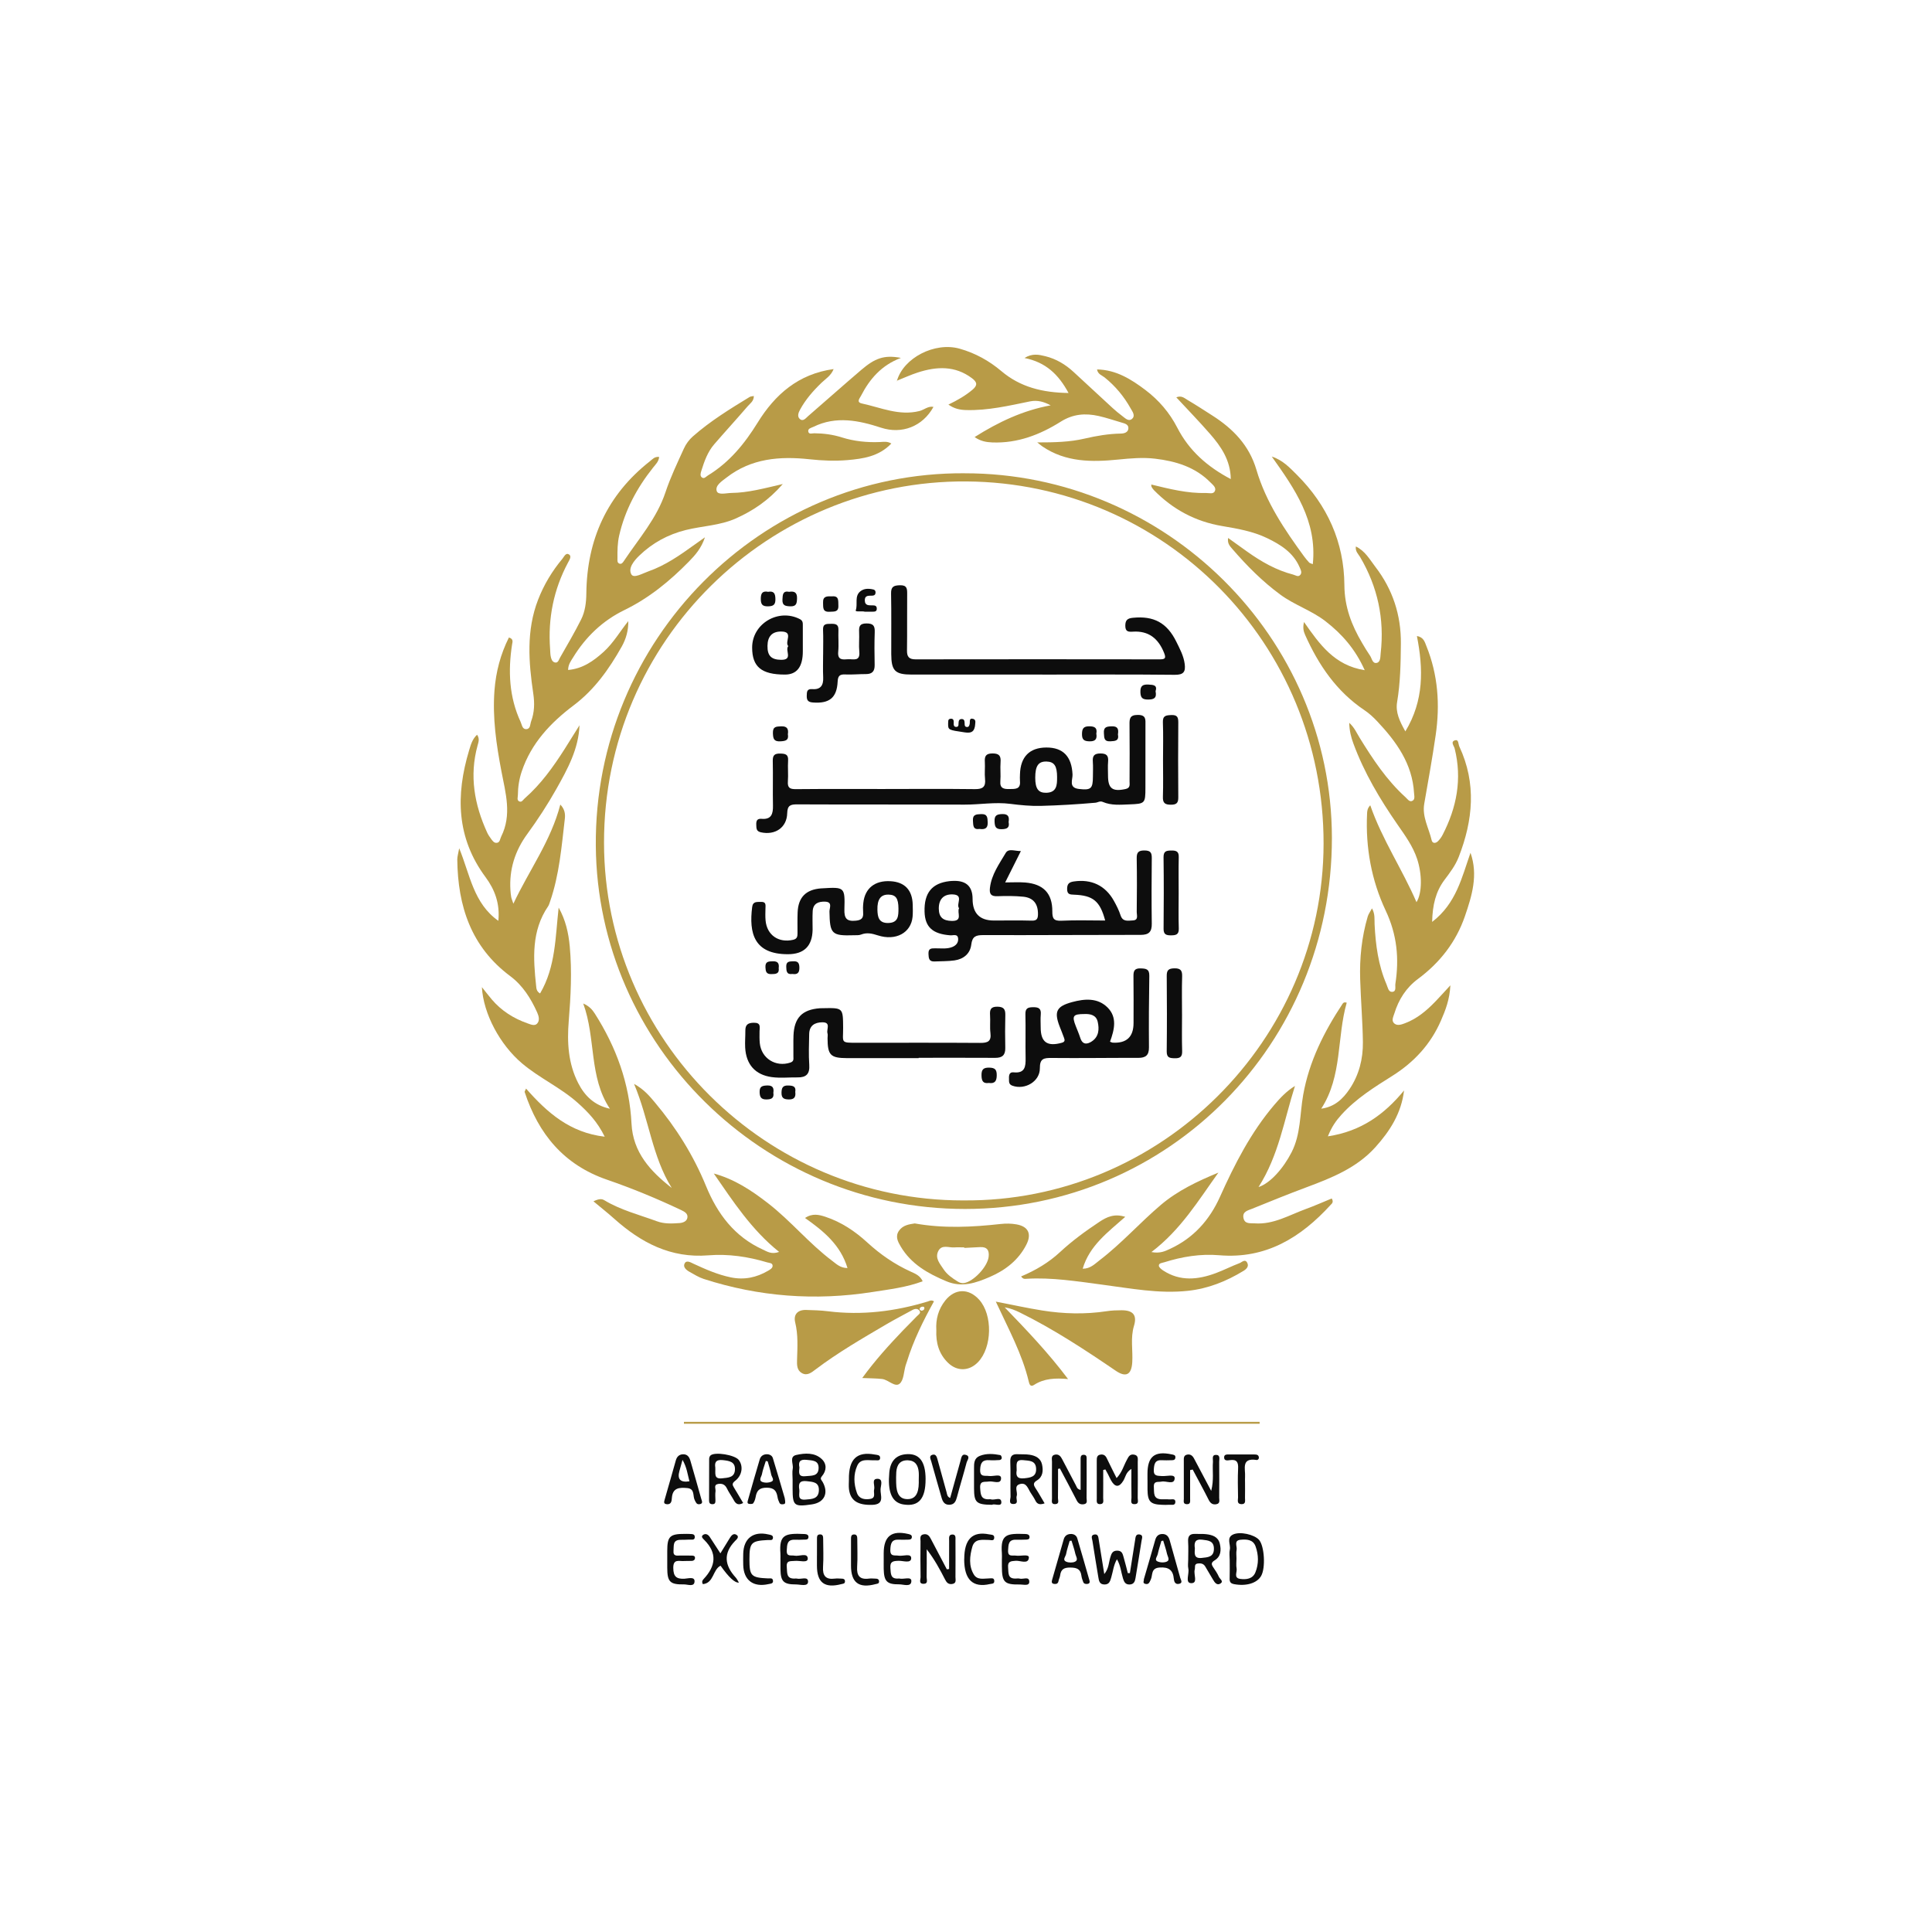 <?xml version="1.0" encoding="UTF-8"?>
<svg id="Layer_1" data-name="Layer 1" xmlns="http://www.w3.org/2000/svg" viewBox="0 0 1000 1000">
  <defs>
    <style>
      .cls-1 {
        fill: #b89b47;
      }

      .cls-2 {
        fill: #0d0d0d;
      }
    </style>
  </defs>
  <path class="cls-1" d="m464.24,197.15c3.38-11.94,19.61-20.29,32.45-16.68,8.06,2.27,15.25,6.24,21.59,11.6,9.82,8.32,21.33,11.15,34.79,11.34-5.13-9.53-11.77-15.94-22.79-18.11,3.98-2.51,7.44-1.76,10.79-.93,5.61,1.39,10.44,4.28,14.67,8.21,6.65,6.17,13.31,12.34,20,18.48,1.64,1.5,3.35,2.94,5.13,4.26,1.46,1.08,3.19,2.95,4.93,1.59,2.14-1.67.29-3.95-.6-5.55-3.45-6.17-7.91-11.55-13.48-16.02-1.37-1.1-3.51-1.63-3.89-4.12,9.88.19,17.64,5.06,25.03,10.64,6.94,5.24,12.51,11.75,16.49,19.49,6.09,11.85,15.48,20.19,27.7,26.62-.15-9.77-5.03-16.85-10.75-23.4-5.57-6.39-11.49-12.48-17.45-18.91,2.7-1.11,4.21.42,5.71,1.3,4.42,2.6,8.73,5.41,13.05,8.18,10.67,6.83,18.99,15.38,22.72,28.05,4.91,16.68,14.52,30.93,24.67,44.82.81,1.1,1.69,2.16,2.62,3.16.3.32.85.4,1.88.84,2.33-22.37-9.36-39-21.23-55.69,5.57,1.75,9.28,5.73,13.01,9.45,15.76,15.74,24.43,34.89,24.57,57.11.07,11.25,3.73,20.72,9.2,29.96,1.31,2.21,2.62,4.44,4.08,6.55,1,1.44,1.25,4.29,3.56,3.7,1.95-.51,1.74-3.2,1.94-4.94,2.03-17.8-1.54-34.42-10.67-49.88-.89-1.51-2.54-2.84-2.17-5.42,4.84,2.34,7.22,6.8,10.08,10.52,8.97,11.66,13.36,24.96,13.22,39.76-.09,10.14-.26,20.24-1.95,30.28-.89,5.29,1.31,9.9,4.27,15.16,9.7-16.07,9.31-32.4,5.98-49.35,3.52.56,4.08,3.16,4.92,5.22,6.02,14.87,7.08,30.33,4.8,46.03-1.72,11.88-3.86,23.69-5.92,35.52-1.19,6.83,2.39,12.64,3.83,18.9.4,1.76,2.05,1.72,3.24.55.96-.95,1.8-2.1,2.42-3.3,7.32-14.16,10.18-28.95,6.25-44.71-.35-1.41-2.37-3.55.27-4.27,1.84-.5,1.56,1.97,2.16,3.26,8.93,19.13,7.08,38.14-.34,57.17-1.72,4.4-4.52,8.07-7.3,11.77-4.59,6.11-6.25,13.03-6.45,21.82,12.53-9.61,15.37-23.11,19.86-35.78,4.04,11.5.75,22.23-2.88,32.8-4.59,13.36-12.96,24.07-24.26,32.46-6.19,4.59-10.04,10.68-12.28,17.91-.54,1.75-1.72,3.83.07,5.25,1.57,1.25,3.7.46,5.43-.19,6.24-2.34,11.21-6.54,15.76-11.27,2.32-2.41,4.55-4.9,7.74-8.36-.37,7.39-2.54,12.89-4.89,18.29-5.28,12.17-13.89,21.48-25.06,28.52-9.43,5.94-18.89,11.81-26.46,20.2-2.66,2.94-4.95,6.05-6.99,11.16,17.23-2.59,29.27-11.39,39.42-23.74-1.37,11.72-7.29,21.01-14.88,29.41-9.65,10.69-22.55,15.83-35.63,20.7-9.47,3.53-18.84,7.34-28.21,11.14-2.1.85-5.06,1.42-4.4,4.74.64,3.29,3.52,2.63,5.84,2.79,9.72.7,17.85-4.3,26.48-7.44,4.56-1.66,9.01-3.65,13.37-5.44,1.14,1.96.03,2.66-.56,3.31-15.48,16.95-33.52,28.11-57.7,26.07-9.66-.82-19.18.73-28.44,3.65-1.11.35-2.84.4-2.78,1.76.04.89,1.34,1.92,2.31,2.54,8.78,5.69,17.96,4.73,27.17,1.31,4.17-1.55,8.15-3.61,12.31-5.18,1.17-.44,2.84-2.37,3.96-.17.94,1.83-.3,3.18-1.93,4.18-8.89,5.42-18.32,9.21-28.79,10.33-15.07,1.62-29.78-1.29-44.57-3.22-12.94-1.69-25.84-3.8-38.97-3.01-.77.05-1.7.32-2.78-1.22,7.47-3.14,14.3-7.17,20.16-12.62,6.3-5.85,13.22-10.89,20.36-15.63,3.77-2.5,7.67-4.41,13.37-2.59-8.97,7.96-18.48,14.83-22.02,26.85,4.02,0,6.25-2.47,8.77-4.4,11.34-8.66,20.8-19.38,31.64-28.59,8.81-7.48,19.13-12.33,29.83-16.75-10.32,14.36-19.43,29.56-34.67,41.12,4.58.85,7.15-.51,9.69-1.68,12.09-5.59,20.39-14.89,25.77-26.86,7.61-16.94,16.01-33.39,28.14-47.65,3.09-3.63,6.34-7.11,10.7-9.79-5.59,17.58-8.42,36.01-18.86,52.33,6.02-1.91,12.9-9.74,17.12-18.02,4.78-9.36,4.23-19.7,5.98-29.61,3.08-17.41,10.82-32.76,20.46-47.31.41-.61,1.04-.84,2.09-.48-5.19,18-2.19,37.93-13.19,54.85,6.84-.9,11.17-4.99,14.62-10.1,4.95-7.33,7.05-15.68,6.94-24.39-.15-10.8-1.07-21.59-1.41-32.4-.34-11.03.77-21.93,3.91-32.56.37-1.27,1.23-2.39,2.21-4.23,1.66,2.97,1.22,5.67,1.34,8.21.53,10.69,1.9,21.19,6.18,31.13.66,1.54.95,3.93,2.83,3.88,2.44-.06,1.53-2.66,1.75-4.14,2.03-13.13.87-25.44-5.03-37.96-7.34-15.58-10.44-32.6-9.62-50.06.06-1.37.11-2.76,1.65-4.41,6.15,17.74,16.56,33.05,23.93,50.15,3.01-4.82,2.92-14.57.33-22.38-2.21-6.64-6.25-12.16-10.16-17.8-9.11-13.15-17.26-26.82-22.81-41.89-1.19-3.22-2.07-6.53-2.18-10.78,2.68,2.43,3.81,5.18,5.32,7.63,6.85,11.12,14,22,23.78,30.86,1,.91,1.98,2.51,3.36,2,1.8-.66,1.18-2.62,1.1-4.11-.88-15.18-9.15-26.6-19.07-37.14-1.99-2.11-4.17-4.14-6.57-5.74-14.49-9.7-23.79-23.42-30.76-39.02-.88-1.97-1.22-3.85-.56-6.64,7.97,11.37,15.68,22.49,31.42,24.93-4.86-10.88-11.74-18.69-20.26-25.3-7.23-5.61-16.05-8.39-23.41-13.8-9.33-6.86-17.37-14.98-24.89-23.69-1.16-1.35-2.63-2.78-2.14-5.64,3.46,2.48,6.66,4.78,9.87,7.07,7.31,5.19,15,9.62,23.78,11.88,1.25.32,2.66,1.52,3.77.07.95-1.24.1-2.7-.43-3.9-3.29-7.58-9.79-11.66-16.83-15.05-7.35-3.54-15.32-4.9-23.28-6.25-13.83-2.33-25.54-8.63-35.32-18.61-.47-.48-.84-1.07-1.18-1.65-.15-.25-.09-.62-.17-1.23,9.42,2.28,18.74,4.66,28.42,4.39,1.59-.04,3.84.8,4.58-1.15.67-1.77-1.2-3.13-2.32-4.28-7.86-8.03-18.02-11.07-28.72-12.33-6.28-.74-12.67-.19-19.03.45-13.65,1.37-27.16,1.42-39.21-6.75-.52-.35-1-.77-2.73-2.12,9.1.01,16.89-.21,24.47-1.97,6.2-1.44,12.42-2.5,18.8-2.61,1.76-.03,3.72-.58,3.9-2.6.19-2.12-1.8-2.61-3.48-3.09-3.95-1.14-7.86-2.5-11.87-3.4-6.89-1.55-13.28-1.09-19.69,2.95-10.7,6.74-22.35,11.23-35.39,10.73-3.14-.12-6.1-.64-9.16-2.78,12.32-7.77,25.01-13.8,39.37-16.42-3.35-1.78-6.71-2.86-10.72-2.04-10.92,2.23-21.8,4.8-33.08,4.48-3.13-.09-6.02-.64-9.13-2.83,4.76-2.29,8.83-4.63,12.46-7.69,2.72-2.29,2.48-3.91-.29-5.98-8.77-6.56-18.23-6.09-27.94-2.97-3.72,1.2-7.3,2.85-10.94,4.3l.06.07Z"/>
  <path class="cls-1" d="m299.96,375.3c-.47,12.38-6.2,22.79-12.02,33.13-4.55,8.07-9.6,15.83-15.07,23.32-6.29,8.62-9.36,18.25-8.67,28.98.08,1.2.19,2.4.4,3.58.14.79.49,1.54,1.12,3.45,8.27-17.54,19.44-32.51,24.3-51.32,2.37,2.42,2.61,5.05,2.34,7.32-1.7,14.47-2.84,29.06-7.68,42.97-.28.81-.51,1.68-.98,2.37-8.7,12.77-7.72,26.98-6.19,41.28.14,1.34.19,2.73,2.03,3.83,8.12-13.77,7.89-29.29,9.62-44.43,3.6,6.37,5.11,13.16,5.75,20.13,1.18,12.86.52,25.71-.53,38.56-.91,11.09-.29,22.01,4.9,32.15,3.36,6.56,8.28,11.49,16.4,13.26-10.97-16.47-7.14-36.25-13.8-54.47,3.16,1.4,4.68,3.17,6,5.23,11.09,17.4,17.96,36.21,18.99,56.94.74,14.87,9.72,24.64,20.82,33.3-10.15-16.25-11.72-35.35-19.5-53.86,5.25,2.92,8,6.31,10.76,9.58,11.01,13.08,19.99,27.44,26.48,43.28,5.93,14.47,14.78,26.24,29.38,32.88,2.24,1.02,4.48,2.67,8.46,1.23-14.33-11.48-23.82-26.16-33.81-40.57,10.68,2.88,19.56,8.78,28.05,15.36,11.8,9.15,21.29,20.88,33.26,29.85,2.18,1.64,4.13,3.67,7.89,3.72-3.54-11.86-12.23-19.05-21.98-25.92,3.8-2.55,7.21-1.72,10.52-.63,8.29,2.73,15.41,7.53,21.75,13.34,6.76,6.2,14.15,11.29,22.51,15.08,2.24,1.02,4.78,2,6.12,4.97-8.42,3.16-17.18,4.17-25.9,5.54-29.7,4.66-58.85,2.48-87.45-6.76-2.57-.83-4.93-2.33-7.32-3.66-1.7-.94-3.57-2.52-2.51-4.42,1.01-1.82,3.23-.39,4.62.25,6.24,2.88,12.48,5.63,19.27,7.03,6.94,1.43,13.29.08,19.29-3.44,1.04-.61,2.34-1.35,2.32-2.57-.02-1.52-1.69-1.42-2.77-1.74-9.96-2.98-20.2-4.5-30.51-3.66-19.5,1.58-34.89-6.59-48.78-19.01-3.3-2.95-6.78-5.68-10.67-8.94,3.13-1.54,4.49-1.25,5.66-.55,8.47,5.1,18.01,7.49,27.16,10.86,3.83,1.41,7.76,1.23,11.71.94,1.85-.14,3.67-.87,4.06-2.62.48-2.16-1.29-3.21-3.13-4.08-12.55-5.95-25.38-11.25-38.5-15.77-22.25-7.66-35.44-23.64-42.57-45.38-.08-.24.23-.6.73-1.76,10.86,12.35,22.65,22.82,40.71,24.9-3.72-7.63-8.59-12.72-13.96-17.52-8.87-7.93-19.88-12.81-28.91-20.49-11.32-9.61-19.94-25.57-20.7-39.4,2.03,2.54,3.51,4.48,5.09,6.34,5.01,5.9,11.32,9.89,18.57,12.42,1.53.53,3.6,1.5,4.88.16,1.56-1.63.89-3.99.06-5.84-3.27-7.26-7.45-13.94-13.95-18.79-20.25-15.09-27.12-36.21-27.39-60.33-.02-1.5.49-3,.99-5.83,5.65,13.78,7.35,28.41,20.26,37.55.91-8.95-1.89-16.24-6.62-22.61-15.1-20.36-15.48-42.48-8.52-65.6.86-2.84,1.65-5.83,4.12-8.11,1.45,2.01.75,3.83.27,5.57-4.32,15.69-1.65,30.6,4.97,45.07.49,1.08,1.18,2.09,1.88,3.06.8,1.1,1.67,2.48,3.19,2.24,1.59-.25,1.58-2.03,2.17-3.21,5.62-11.21,2.31-22.47.16-33.7-2.65-13.86-4.7-27.77-3.62-41.94.73-9.62,3.14-18.79,7.47-27.42,2.54.74,1.82,2.42,1.65,3.54-2.15,13.81-1.54,27.3,4.43,40.19.67,1.44.82,3.85,2.98,3.7,2.16-.15,1.89-2.57,2.45-4.07,1.71-4.61,1.84-9.33,1.12-14.2-2.43-16.4-3.71-32.77,2.49-48.76,3.01-7.76,7.24-14.77,12.55-21.13.9-1.08,1.78-3.35,3.46-2.25,1.45.95.22,2.79-.51,4.15-7.49,14-10.46,28.95-9.3,44.75.09,1.2.07,2.41.27,3.59.24,1.37.68,2.94,2.06,3.37,1.78.56,2.17-1.34,2.78-2.41,3.73-6.55,7.58-13.06,10.95-19.8,2.08-4.15,2.65-8.78,2.7-13.51.31-27.88,10.74-50.97,32.91-68.39,1.31-1.03,2.39-2.48,4.77-2.24-.2,2.42-1.86,3.91-3.16,5.56-8.33,10.48-14.53,22-17.53,35.15-.89,3.91-.92,7.83-.88,11.78.01.97-.22,2.24.94,2.72,1.21.5,1.91-.64,2.42-1.4,7.67-11.51,16.98-21.96,21.48-35.49,2.59-7.78,6.18-15.25,9.58-22.73,1.04-2.28,2.67-4.5,4.55-6.16,9.02-7.95,19.23-14.24,29.46-20.47.51-.31,1.22-.29,2.15-.49.02,2.71-1.94,3.86-3.16,5.28-5.7,6.63-11.61,13.08-17.33,19.69-3.44,3.97-5.15,8.86-6.69,13.79-.36,1.14-.79,2.56.28,3.38,1.22.94,2.16-.43,3.12-1.01,11.11-6.77,18.98-16.38,25.78-27.39,8.92-14.43,20.99-25.17,39.3-27.68-1.35,3.43-4.08,4.99-6.18,7.01-4.37,4.19-8.3,8.68-11.2,14.01-.85,1.56-1.56,3.52-.14,4.79,1.73,1.55,3.12-.41,4.31-1.44,9.2-7.95,18.27-16.05,27.52-23.94,7.03-6,11.8-7.89,20.52-6.21-9.99,3.74-16.17,10.88-20.68,19.66-.66,1.29-2.56,3.28.52,3.94,9.8,2.11,19.27,6.53,29.77,3.89,2.44-.61,4.45-2.69,7.24-2.13-5.64,10.23-16.45,14.24-27.07,10.78-11.55-3.77-23.3-6.24-35.07-.46-1.19.58-3.03.84-2.63,2.55.35,1.46,1.99.77,3.12.78,4.83.05,9.55.66,14.19,2.13,6.44,2.03,13.1,2.7,19.85,2.4,1.84-.08,3.71-.47,5.8.78-6.39,6.67-14.52,7.88-22.73,8.58-6.51.55-13.04.28-19.55-.43-15.4-1.67-30.22-.51-43.07,9.5-2.42,1.88-5.96,4.09-5.02,6.96.74,2.23,4.92,1,7.57.97,8.61-.09,16.9-2.37,26.62-4.62-7.37,8.47-15.28,13.77-24.23,17.79-8.3,3.72-17.36,3.87-25.99,6.02-9.2,2.29-17.25,6.68-24.04,13.23-2.74,2.64-5.94,6.52-4.12,9.72,1.26,2.23,5.8-.5,8.78-1.54,8.86-3.1,16.43-8.43,23.95-13.84,1.49-1.07,3-2.12,5.36-3.8-1.86,5.62-4.98,9.16-8.26,12.51-9.87,10.09-20.64,18.92-33.49,25.18-11.18,5.44-19.95,13.82-26.47,24.45-1.14,1.86-2.56,3.64-2.61,6.53,7.55-.66,13.17-4.66,18.39-9.38,5.07-4.59,8.47-10.59,12.76-15.91.09,4.81-1.15,9.19-3.39,13.18-6.51,11.57-14.07,22.27-24.87,30.41-11.96,9.01-22,19.61-26.9,34.25-1.33,3.97-1.95,7.98-1.98,12.13,0,1.14-.64,2.63.61,3.3,1.37.74,2.07-.78,2.92-1.52,8.35-7.31,14.73-16.23,20.65-25.52,2.61-4.1,5.17-8.24,7.75-12.37Z"/>
  <path class="cls-1" d="m499.19,244.97c104.36-.08,190.09,84.97,190.2,188.68.11,106.6-84.38,192.08-189.88,192.11-104.75.03-190.29-84.84-191.12-187.96-.85-106.53,85.38-193.43,190.8-192.84Zm-.68,376.36c102.45.96,186.43-83.04,186.57-184.63.14-103.74-82.41-186.79-184.87-187.51-101.81-.72-187.71,81.89-187.57,187.1.14,101.73,83.68,185.06,185.86,185.05Z"/>
  <path class="cls-1" d="m515.41,673.71c8.71,1.68,16.38,3.38,24.13,4.61,11.06,1.76,22.18,2.04,33.32.35,2.53-.39,5.13-.48,7.7-.48,5.85,0,8.09,2.46,6.39,8.06-1.92,6.33-.51,12.62-.9,18.91-.4,6.39-3.23,7.97-8.57,4.32-15.98-10.9-32.13-21.5-49.51-30.08-2.42-1.19-4.92-2.23-7.96-2.73,11.31,11.72,22.52,23.43,32.82,37.13-6.59-.59-12.41-.35-17.59,3.02-1.88,1.22-2.43-.3-2.75-1.68-3.37-14.27-10.41-27.06-17.06-41.43Z"/>
  <path class="cls-1" d="m446.3,713.25c6.7-9.18,13.78-16.99,21.07-24.62,2.36-2.48,4.85-4.83,7.19-7.33.73-.79,2.32-1.57,1.35-2.9-.88-1.21-2.33-1.07-3.66-.34-4.46,2.46-9,4.78-13.4,7.36-12.53,7.36-25.11,14.63-36.74,23.42-1.96,1.48-4.24,3.44-7.01,1.91-2.65-1.46-2.63-4.28-2.55-6.85.19-6.5.62-12.94-.96-19.41-1-4.1,1.27-6.59,5.67-6.46,3.77.11,7.56.21,11.3.68,17.59,2.19,34.72.08,51.58-5.04.94-.29,1.87-.97,3.28-.1-5.52,9.99-10.62,20.22-14,31.19-.2.66-.47,1.29-.66,1.95-.97,3.28-.96,7.76-3.15,9.52-2.44,1.97-5.82-2.11-9.07-2.47-3.05-.34-6.14-.32-10.24-.5Zm30.6-34.81c.93-.14,1.52-.48,1.55-1.25.04-.92-.66-.95-1.32-.8-.71.16-1.22.65-1.12,1.37.04.3.66.51.89.68Z"/>
  <path class="cls-1" d="m473.5,633.25c15.08,2.68,29.76,1.9,44.46.28,2.7-.3,5.53-.27,8.19.21,6.11,1.09,7.94,4.92,5.09,10.5-4.08,7.99-10.8,13.19-18.85,16.67-7.22,3.12-14.45,5.69-22.56,2.27-9.49-3.99-18.18-8.82-23.61-17.97-1.48-2.49-2.96-5.22-.93-8.15,2.07-2.99,5.35-3.37,8.21-3.82Zm25.59,12.68v-.29c-1.71,0-3.43-.1-5.13.02-2.89.22-6.55-1.69-8.34,1.95-1.78,3.63.89,6.49,2.72,9.3,1.81,2.77,4.49,4.61,7.26,6.34,1.08.67,2.13,1.06,3.36.87,4.94-.77,12.1-8.38,12.75-13.51.43-3.39-.75-5.32-4.44-5.11-2.73.15-5.46.28-8.19.42Z"/>
  <path class="cls-1" d="m354,735.94h297.98c0,.33,0,.66,0,.99h-297.98c0-.33,0-.66,0-.99Z"/>
  <path class="cls-1" d="m484.64,688.42c-.35-5.53,1.04-10.75,4.59-15.23,5.03-6.35,12.18-6.48,17.59-.46,7.07,7.85,6.74,24.72-.62,32.33-4.53,4.69-10.78,4.89-15.48.34-4.74-4.59-6.38-10.37-6.08-16.97Z"/>
  <path class="cls-2" d="m584.83,814.23c.91-5.74,1.81-11.48,2.72-17.21.21-1.34.26-3.04,2.2-2.8,2.18.27,1.29,2.13,1.12,3.27-.97,6.43-2.1,12.84-3.12,19.27-.3,1.86-.9,3.32-3.1,3.37-2.14.05-2.83-1.31-3.39-3.12-.99-3.24-1.22-6.73-3.13-9.94-1.77,3.04-2.02,6.32-2.95,9.38-.56,1.83-.94,3.7-3.49,3.68-2.62-.02-2.89-1.9-3.2-3.81-1.02-6.25-2.09-12.5-3.04-18.76-.18-1.16-1.1-2.97,1.04-3.31,1.94-.31,2,1.37,2.22,2.73.91,5.74,1.85,11.48,2.86,17.75,2.36-2.81,2.29-5.93,3.14-8.7.58-1.89,1.09-3.47,3.66-3.42,2.41.05,2.72,1.73,3.19,3.32.81,2.75,1.47,5.54,2.2,8.31.36,0,.72,0,1.08,0Z"/>
  <path class="cls-2" d="m571.02,760.86c0,4.85.03,9.69-.02,14.54-.01,1.24.6,3.05-1.55,3.14-2.16.09-1.75-1.66-1.76-2.96-.03-6.51-.01-13.03-.01-19.54,0-1.41.04-2.83,1.87-3.13,1.55-.26,2.58.35,3.28,1.81,1.59,3.36,3.29,6.67,5.11,10.33,2.82-2.92,3.64-6.34,5.25-9.29.85-1.55,1.43-3.18,3.66-2.87,2.56.35,2.04,2.34,2.05,3.96.04,6.17.05,12.34-.02,18.52-.01,1.2.74,3.06-1.45,3.18-2.66.14-1.75-2.03-1.78-3.34-.09-4.77-.04-9.54-.04-14.89-2.85,1.66-3.03,4.22-4.18,6.11-2.14,3.52-4.26,3.5-6.33-.14-.59-1.04-1.05-2.15-1.6-3.22-.43-.84-.91-1.66-1.37-2.49-.37.1-.74.19-1.11.29Z"/>
  <path class="cls-2" d="m491.26,812.12c0-4.89-.02-9.78.01-14.67,0-1.3-.38-3.1,1.58-3.19,2.06-.09,1.69,1.74,1.7,3.04.03,6.34.05,12.67,0,19.01-.01,1.4.65,3.25-1.76,3.57-1.85.25-2.78-.69-3.56-2.21-2.72-5.31-5.54-10.57-9.57-15.76,0,4.79.06,9.57-.04,14.36-.03,1.3.97,3.51-1.6,3.51-2.63,0-1.51-2.26-1.53-3.51-.12-6.16-.08-12.33-.03-18.5.01-1.43-.6-3.26,1.73-3.63,1.88-.3,2.82.86,3.57,2.3,2.78,5.27,5.55,10.55,8.32,15.83.4-.05.79-.1,1.19-.15Z"/>
  <path class="cls-2" d="m547.64,760.3c0,5.03.05,10.07-.04,15.1-.02,1.16.86,3.03-1.42,3.14-2.27.11-1.67-1.71-1.67-2.94-.04-6.33-.05-12.67,0-19,.01-1.42-.64-3.31,1.65-3.7,1.83-.31,2.82.85,3.58,2.31,2.37,4.55,4.74,9.09,7.15,13.61.44.82.58,1.97,2.43,2.36,0-5.2-.02-10.21.01-15.23,0-1.32-.25-3.1,1.79-2.95,1.65.12,1.3,1.73,1.31,2.86.02,6.51.05,13.01-.02,19.52-.01,1.2.72,2.9-1.45,3.22-1.74.25-2.83-.38-3.66-2-2.83-5.54-5.79-11.02-8.7-16.52-.32.08-.65.15-.97.23Z"/>
  <path class="cls-2" d="m616,760.9c0,4.95,0,9.9,0,14.85,0,1.32.36,2.97-1.86,2.81-1.88-.14-1.39-1.63-1.39-2.72-.03-6.52-.02-13.04-.01-19.56,0-1.36-.2-2.91,1.58-3.34,1.74-.42,2.9.43,3.72,2,2.74,5.25,5.54,10.46,8.87,16.74,1.51-5.76.54-10.46.91-15.06.11-1.37-.77-3.61,1.62-3.58,2.31.03,1.6,2.23,1.61,3.62.06,6.17.05,12.35,0,18.53-.01,1.26.6,2.95-1.37,3.37-1.92.41-3.14-.4-4.06-2.22-2.66-5.28-5.51-10.47-8.28-15.7-.44.09-.88.17-1.32.26Z"/>
  <path class="cls-2" d="m410.25,765.81c0-1.89-.27-3.83.07-5.65.45-2.43-1.96-6.24,1.85-7.08,4.47-.99,9.52-1.35,13.22,2.18,2.65,2.53,2.46,5.98.03,8.83-1.19,1.39-.21,1.93.37,2.96,3.26,5.78.9,10.66-5.52,11.61-9.28,1.38-10.02.77-10.02-8.22,0-1.54,0-3.09,0-4.63Zm3.48,5.26c.26,2.14-1.32,5.5,3.14,5.12,3.24-.27,6.85-.24,6.98-4.8.13-4.33-3.12-4.37-6.31-4.74-3.72-.43-4.37,1.33-3.81,4.41Zm.05-11.5c-.17,2.34-.87,4.94,3.15,4.5,3.06-.33,6.69.21,6.78-4.2.08-4.07-3.26-3.92-6.22-4.25-3.25-.36-4.4.85-3.7,3.95Z"/>
  <path class="cls-2" d="m615.01,807.29c0-3.09.16-6.18-.04-9.25-.19-2.81.74-4.22,3.68-4.09,1.88.09,3.79-.08,5.65.14,3.19.37,6.21,1.31,7.07,4.91.79,3.33.61,6.67-2.7,8.66-1.91,1.15-1.68,2.13-.66,3.63,1.06,1.55,2.13,3.14,2.88,4.85.47,1.08,2.55,2.29.92,3.42-1.81,1.26-3.05-.33-3.96-1.95-1.26-2.24-2.68-4.38-3.92-6.63-.9-1.64-2.29-1.92-3.91-1.73-2.08.25-1.28,1.98-1.63,3.17-.73,2.46,1.89,7.18-1.91,7.02-3.21-.13-.82-4.9-1.41-7.53-.33-1.47-.06-3.07-.06-4.61Zm3.45-5.89c-.16,2.72-.57,5.43,3.58,4.98,3.17-.34,6.33-.43,6.28-4.84-.05-4.11-3.04-4.2-6.01-4.59-3.81-.49-4.29,1.61-3.85,4.44Z"/>
  <path class="cls-2" d="m384.66,777.95c-2.37,1.3-3.73.59-4.8-1.38-1.15-2.1-2.6-4.05-3.63-6.2-1-2.09-2.61-2.63-4.6-2.26-2.38.45-1.1,2.47-1.28,3.77-.22,1.51-.07,3.08-.04,4.62.02,1.11-.06,2.07-1.54,2.07-1.32,0-1.76-.69-1.76-1.92.02-7.19,0-14.38.05-21.57,0-.61.3-1.4.74-1.78,2.25-1.95,12.45-.27,14.53,2.32,2.46,3.08,1.92,7.98-1.8,10.84-1.8,1.39-1.44,2.18-.57,3.6,1.59,2.58,3.11,5.22,4.7,7.89Zm-14.43-18.47c.2,3.13-.94,6.17,3.5,5.7,3.19-.34,6.53-.38,6.68-4.52.16-4.14-2.99-4.54-6.29-4.91-3.93-.43-4.21,1.64-3.89,3.73Z"/>
  <path class="cls-2" d="m479.08,765.66c.01,10.02-3.52,14.18-11.12,13.09-.51-.07-1.02-.16-1.51-.3-5.07-1.49-7.02-6.67-6.15-16.3.52-5.71,3.34-8.89,8.34-9.42,7.03-.74,10.43,3.48,10.45,12.92Zm-3.53.35c0-1.36.1-2.73-.02-4.08-.3-3.4-1.71-5.93-5.54-6.08-4.1-.16-5.78,2.32-6.07,6.02-.14,1.86-.09,3.74-.07,5.61.08,5.82,1.9,8.45,5.83,8.47,3.94.02,5.82-2.67,5.88-8.42,0-.51,0-1.02-.01-1.53Z"/>
  <path class="cls-2" d="m540.69,778.13c-2.45.87-3.84.48-4.78-1.44-.68-1.38-1.55-2.67-2.4-3.95-1.44-2.14-2.14-5.71-5.77-4.53-3.16,1.03-.79,4.14-1.52,6.18-.49,1.4,1.27,3.95-1.52,4.08-2.95.13-1.6-2.51-1.64-3.88-.15-6,.09-12.01-.13-18.01-.11-3.01,1.1-4.03,3.86-3.88,2.05.11,4.14-.05,6.16.27,3.02.47,5.71,1.76,6.42,5.08.67,3.16.46,6.35-2.66,8.22-2.1,1.26-1.8,2.36-.7,4.05,1.59,2.41,2.98,4.95,4.68,7.81Zm-14.46-17.08c-.46,2.63.09,4.52,3.87,4.12,3.28-.35,6.34-.73,6.19-4.94-.15-4.32-3.53-4.13-6.63-4.46-4.35-.46-3.38,2.53-3.43,5.28Z"/>
  <path class="cls-2" d="m406.17,775.47c.43,2.16.37,2.91-.44,3.06-.81.15-1.82.26-2.28-.67-.45-.91-.83-1.91-.99-2.91-.53-3.22-1.69-4.91-5.61-4.92-3.87-.01-5.14,1.54-5.73,4.79-.21,1.15-.59,2.37-1.27,3.28-.33.44-1.59.44-2.33.25-.85-.21-.6-1.12-.42-1.75,2.02-7.09,4.03-14.18,6.14-21.24.47-1.59,1.71-2.56,3.45-2.64,1.53-.07,2.9.6,3.33,1.97,2.28,7.36,4.4,14.78,6.17,20.77Zm-8.82-19.09c-.32-.06-.65-.11-.97-.17-.69,2.28-1.57,4.52-2.01,6.85-.25,1.29-1.87,3.17.16,3.98,1.43.57,3.58.48,4.94-.23,1.5-.78-.08-2.4-.3-3.61-.43-2.3-1.19-4.55-1.82-6.81Z"/>
  <path class="cls-2" d="m592.05,817.45c2.01-6.91,4-13.65,5.9-20.4.54-1.91,1.65-3.01,3.6-3.05,2.23-.05,3.34,1.28,3.91,3.35,1.77,6.44,3.64,12.86,5.42,19.3.32,1.15,1.6,2.79-.78,3.18-1.79.29-2.39-1.13-2.52-2.58-.41-4.62-2.66-6.24-7.42-5.9-4.62.33-3.4,4-4.54,6.28-.65,1.32-.98,2.63-2.79,2.19-1.62-.4-.63-1.63-.78-2.36Zm10.02-20.03c-.31.06-.63.13-.94.19-.64,2.27-1.39,4.52-1.89,6.82-.27,1.22-1.77,2.88-.32,3.65,1.35.72,3.53.82,4.95.23,1.89-.78.46-2.68.18-4-.5-2.33-1.3-4.6-1.98-6.89Z"/>
  <path class="cls-2" d="m563.89,817.96c.25.93.18,1.7-1,1.87-.9.12-1.82-.02-2.19-.92-.46-1.1-.82-2.27-.99-3.45-.48-3.49-2.57-4.07-5.77-4.1-3.17-.03-4.81.89-5.21,4.04-.13,1.01-.67,1.95-.85,2.96-.24,1.37-1.16,1.61-2.26,1.48-1.57-.19-1.27-1.35-.99-2.33,1.97-6.92,3.98-13.83,5.95-20.75.48-1.7,1.63-2.61,3.32-2.76,1.72-.15,3.2.59,3.69,2.22,2.17,7.22,4.2,14.48,6.29,21.73Zm-9.28-20.52l-.95.12c-.63,2.27-1.42,4.52-1.85,6.83-.24,1.29-2.09,3.02.08,3.95,1.3.56,3.26.58,4.53,0,1.89-.87.48-2.69.19-4.02-.5-2.33-1.32-4.59-2-6.88Z"/>
  <path class="cls-2" d="m345.52,778.61c-2.18-.08-1.87-1.12-1.48-2.46,1.97-6.74,3.84-13.52,5.77-20.27.51-1.8,1.63-3.04,3.61-3.14,2.31-.12,3.36,1.33,3.93,3.33,1.88,6.59,3.81,13.17,5.63,19.78.27.97,1.16,2.48-.94,2.73-1.53.19-1.82-.94-2.42-2.06-1.17-2.16.21-5.93-3.91-6.3-4.01-.35-7.56-.24-7.95,5.11-.1,1.43-.26,3.25-2.23,3.27Zm7.75-22.99c-.65,2.35-1.14,4.09-1.62,5.83q-1.75,6.37,5.2,5.27c-.95-3.55-1.34-7.25-3.58-11.1Z"/>
  <path class="cls-2" d="m636.48,807.22c0-1.71-.29-3.49.07-5.12.57-2.62-1.91-6.08,1.61-7.81,3.59-1.76,11.03-.03,13.49,2.71,2.82,3.14,3.5,14.54,1.11,18.7-2.18,3.8-7.73,5.38-13.85,4.28-1.99-.36-2.51-1.15-2.45-3,.11-3.25.03-6.51.03-9.76Zm3.52-.45c0,1.7-.25,3.46.07,5.1.36,1.86-1.7,4.89,1.89,5.37,3.12.41,6.45.03,7.83-3.38,1.78-4.38,1.68-9.04.09-13.46-1.28-3.57-4.6-3.73-7.74-3.43-3.73.36-1.7,3.38-2.07,5.21-.3,1.47-.06,3.06-.06,4.59Z"/>
  <path class="cls-2" d="m372.87,804.01c1.82-2.96,3.34-5.43,4.86-7.91.76-1.23,1.82-2.57,3.25-1.81,2.08,1.11.18,2.61-.49,3.29-6.29,6.49-5.39,12.71.32,18.95.65.71,1.06,1.66,1.65,2.61q-3.06.39-9.5-8.74c-4.1,2.05-3.43,8.99-9.16,9.55-.76-1.38-.09-2.12.42-2.67,6.24-6.69,7.17-13.37.27-20.25-.54-.54-1.88-1.62-.63-2.53,1.3-.95,2.63-.31,3.49,1,1.78,2.69,3.52,5.4,5.53,8.51Z"/>
  <path class="cls-2" d="m439.39,765.67c-.12-10.47,4.15-14.51,13.41-12.8,1.14.21,2.74.13,2.75,1.67.01,1.84-1.64,1.23-2.74,1.29-3.3.19-7.35-1.18-9.13,2.86-1.99,4.52-1.79,9.4-.14,14.03,1.1,3.1,3.95,3.59,6.85,3.13,3.21-.51,1.58-3.2,2.07-4.95.53-1.91-1.55-5.43,1.64-5.48,3.24-.04,1.76,3.55,1.67,5.42-.15,3.16,2.34,7.87-4.29,8.07-7.37.22-11.29-2.06-12.05-8.1-.21-1.69-.03-3.42-.03-5.14Z"/>
  <path class="cls-2" d="m457.4,807.04c0-1.03,0-2.05,0-3.08.02-8.8,4.08-11.99,12.65-9.98,1.04.24,2.12.48,1.9,1.84-.17,1.07-1.16,1.09-2.02,1.1-1.54.02-3.09.1-4.62.01-3.77-.21-4.33,1.86-4.47,5.13-.17,3.81,2.2,2.82,4.26,3.15,2.32.37,6.56-1.39,6.54,1.3-.02,2.87-4.24,1.28-6.56,1.36-2.78.1-4.5.27-4.21,3.81.24,2.93.01,5.67,4.14,5.37.17-.01.35-.03.51,0,2.16.56,6.24-1.25,6.2,1.3-.05,3.32-4.11,1.68-6.34,1.7-6.33.07-7.82-1.59-7.97-7.9-.04-1.71,0-3.42,0-5.13Z"/>
  <path class="cls-2" d="m491.8,775.36c1.78-6.41,3.56-12.79,5.33-19.17.45-1.6.59-3.95,3-3.08,2.23.8.5,2.7.17,3.96-1.56,5.95-3.39,11.83-4.96,17.77-.58,2.17-1.32,3.92-3.87,4.02-2.57.1-3.52-1.56-4.13-3.73-1.75-6.25-3.62-12.47-5.33-18.74-.31-1.15-1.38-2.89.67-3.42,1.77-.46,2.21,1.15,2.59,2.5,1.55,5.6,3.1,11.19,4.64,16.8.31,1.13.28,2.43,1.91,3.1Z"/>
  <path class="cls-2" d="m513.48,778.88c-8.15-.06-9.3-1.18-9.32-8.55,0-3.43.02-6.87,0-10.3-.02-2.65,0-5.29,3-6.48,3.48-1.37,7.06-1.07,10.62-.39.31.06.64.75.71,1.19.13.83-.49,1.32-1.19,1.37-1.71.11-3.44.2-5.14.07-3.58-.28-4.67,1.27-4.83,4.81-.18,4.14,2.39,3.04,4.62,3.37,2.19.32,6.24-1.36,6.21,1.18-.04,3.45-4.08,1.3-6.32,1.68-2.25.38-4.79-.64-4.5,3.45.23,3.27.35,5.9,4.53,5.75.34-.01.72-.09,1.03.02,1.86.66,5.42-1.63,5.4,1.61-.01,2.39-3.56.44-4.8,1.22Z"/>
  <path class="cls-2" d="m403.95,807.16c0-1.03.06-2.06-.01-3.08-.71-9.79,2.34-10.56,12.46-10.07,1.05.05,2.19.35,2.06,1.69-.14,1.4-1.44,1.18-2.41,1.21-1.54.06-3.08.11-4.62.05-4.04-.16-4.02,2.48-4.2,5.45-.21,3.56,2.18,2.43,4.01,2.8,2.42.49,6.7-1.73,6.86,1.44.13,2.54-4.3,1-6.67,1.27-2.17.25-4.53-.48-4.19,3.2.27,2.93-.36,6.15,4.18,5.94.34-.02.71-.08,1.02.01,2.04.59,5.93-1.44,5.81,1.71-.1,2.57-4.07,1.31-6.27,1.32-6.43.01-7.89-1.54-8.01-7.81-.03-1.71,0-3.42,0-5.13Z"/>
  <path class="cls-2" d="m593.93,765.92c0-1.03,0-2.05,0-3.08,0-8.95,3.72-11.94,12.45-10.07,1.01.22,2.14.24,2,1.7-.14,1.44-1.31,1.32-2.31,1.34-1.54.03-3.09.1-4.62,0-3.61-.24-4.06,1.86-4.24,4.84-.21,3.53,1.84,3.15,4.16,3.35,2.35.2,6.74-1.2,6.64,1.15-.16,3.66-4.37,1.21-6.76,1.72-1.87.4-4.24-.59-4.01,2.89.19,2.92-.47,6.11,3.92,6.27,1.37.05,2.75-.08,4.1.06,1.18.12,3.24-.72,3.1,1.45-.13,1.91-2.08,1.23-3.33,1.33-1.19.1-2.39.05-3.59.01-5.98-.2-7.4-1.68-7.49-7.82-.03-1.71,0-3.42,0-5.13Z"/>
  <path class="cls-2" d="m354.51,793.95c.69,0,1.38-.05,2.06.01,1.28.13,3.16-.27,3.05,1.74-.09,1.7-1.81,1.12-2.91,1.2-1.54.11-3.09.07-4.63.11-3.97.11-3.24,3.04-3.47,5.57-.29,3.22,1.9,2.53,3.67,2.56,1.89.04,3.78-.02,5.67.03.83.02,1.83.06,1.78,1.26-.04,1.01-.77,1.47-1.73,1.5-1.37.04-2.75-.03-4.12.06-2.43.16-5.45-1.24-5.39,3.6.05,4.43,1.61,5.75,5.75,5.56,1.81-.08,5.24-1.22,5.26,1.24.03,3.21-3.5,1.68-5.41,1.7-7.36.11-8.7-1.34-8.72-8.61,0-2.92,0-5.84,0-8.75.01-7.51,1.36-8.81,9.12-8.79Z"/>
  <path class="cls-2" d="m518.58,807.02c0-1.03.07-2.07-.01-3.09-.84-10.07,2.87-10.23,12.08-9.94,1.06.03,2.24.29,2.25,1.57.02,1.44-1.28,1.32-2.28,1.35-1.55.05-3.09.09-4.64.04-4.03-.13-4.03,2.47-4.19,5.48-.19,3.62,2.22,2.47,4.05,2.76,2.37.38,6.86-1.02,6.71,1.05-.26,3.61-4.42,1.44-6.83,1.62-2.57.2-4.23.25-3.92,3.54.26,2.78-.33,5.79,3.93,5.66.69-.02,1.42-.15,2.05.03,1.75.5,4.97-1.4,4.98,1.65,0,2.35-3.07,1.36-4.78,1.39-8.17.14-9.4-1.17-9.41-9.51,0-1.2,0-2.4,0-3.61Z"/>
  <path class="cls-2" d="m499.09,807.04c0-10.36,4.22-14.59,12.87-12.86,1.09.22,2.72.02,2.66,1.71-.06,1.94-1.72,1.17-2.75,1.18-3.39,0-7.34-.85-8.6,3.55-1.36,4.79-1.95,9.86.81,14.38,1.81,2.97,5.17,2,8.01,1.97,1.17-.01,2.57-.44,2.55,1.46-.02,1.47-1.31,1.25-2.25,1.47-8.86,2.04-13.33-2.28-13.33-12.86Z"/>
  <path class="cls-2" d="m387.91,807.1c0,8.6.87,9.5,9.64,9.88.99.04,2.26-.38,2.52.99.33,1.76-1.16,1.7-2.31,1.96-7.9,1.77-12.91-2.05-13.07-10-.04-1.89-.04-3.78,0-5.66.16-7.97,5.2-11.87,12.99-10.06,1.17.27,2.69.36,2.38,2-.24,1.3-1.63.85-2.61.9-8.67.43-9.54,1.35-9.54,10Z"/>
  <path class="cls-2" d="m644.43,767.51c0,2.57.04,5.14-.02,7.71-.03,1.42.6,3.44-1.91,3.33-2.47-.12-1.67-2.18-1.69-3.54-.08-4.97-.21-9.95.03-14.91.16-3.25-.66-4.83-4.2-4.34-1.19.16-3.16.58-3.03-1.58.09-1.56,1.72-1.34,2.88-1.34,4.29-.01,8.57,0,12.86,0,1.07,0,2.1.16,2.24,1.5.09.82-.53,1.44-1.2,1.34-8.13-1.24-5.67,4.69-5.95,8.74-.07,1.02-.01,2.06-.01,3.08Z"/>
  <path class="cls-2" d="m440.48,805.28c0-2.9,0-5.8,0-8.71,0-1.04,0-2.2,1.37-2.33,1.66-.15,1.88,1.03,1.88,2.35-.01,4.78.24,9.57-.07,14.33-.31,4.67,1.33,6.79,6.12,6.16,1.01-.13,2.05-.04,3.07,0,1.04.03,2.15.08,2.15,1.53,0,1.18-1.02,1.11-1.82,1.33-8.63,2.3-12.69-.75-12.7-9.54,0-1.71,0-3.41,0-5.12Z"/>
  <path class="cls-2" d="m422.86,805.27c0-2.91-.01-5.82.01-8.73,0-1-.07-2.18,1.35-2.32,1.76-.17,1.85,1.1,1.85,2.35.01,4.79.26,9.6-.06,14.37-.31,4.71,1.4,6.76,6.16,6.14,1.01-.13,2.05-.04,3.08,0,1.02.04,2.16.03,2.11,1.52-.04,1.15-.98,1.11-1.8,1.32-8.7,2.29-12.71-.7-12.71-9.54,0-1.71,0-3.42,0-5.13Z"/>
  <path class="cls-1" d="m464.18,197.08c-.09.14-.17.28-.26.42.11-.12.22-.23.32-.35,0,0-.06-.07-.06-.07Z"/>
  <path class="cls-2" d="m458.27,408.38c15.46,0,30.92-.12,46.38.07,4.07.05,5.64-1.21,5.2-5.32-.31-2.89.08-5.84-.1-8.75-.17-2.89.46-4.37,3.88-4.4,3.52-.03,4.52,1.23,4.26,4.54-.25,3.24.16,6.54-.11,9.78-.32,3.83,1.82,4.17,4.75,4.11,2.86-.06,5.78.26,5.41-4.05-.1-1.19-.04-2.4,0-3.6.24-9.03,4.96-13.82,13.66-13.85,8.7-.03,13.11,4.7,13.54,13.93.13,2.73-2.21,6.9,3.33,7.53,6.18.7,7.2-.09,7.22-6.35,0-2.58.15-5.16-.04-7.72-.22-2.99.61-4.31,3.94-4.31,3.29,0,4.22,1.21,3.96,4.25-.21,2.39-.04,4.8-.04,7.21,0,6.73,2.33,8.42,9.08,6.95,2.59-.56,2.06-2.34,2.07-3.94.04-9.79.09-19.57-.02-29.36-.04-3.1.12-5.04,4.24-5.06,4.44-.03,4.02,2.44,4.01,5.27-.04,10.82,0,21.63-.02,32.45-.02,8.08-.16,8.29-8.31,8.59-4.61.17-9.33.64-13.72-1.26-1.54-.67-2.61.29-3.89.4-9.44.84-18.96,1.39-28.37,1.64-5,.13-10.49-.39-15.59-1.05-8.07-1.04-15.85.42-23.76.39-28.86-.12-57.72.01-86.57-.13-3.57-.02-5.09.55-5.2,4.61-.2,7.46-6.31,11.48-13.65,9.84-2.42-.54-2.28-2.09-2.36-3.83-.09-1.99.31-3.36,2.78-3.14,5.06.44,5.94-2.59,5.86-6.81-.16-7.72.07-15.45-.1-23.17-.07-2.98.99-3.86,3.87-3.8,2.62.06,4.27.38,4.06,3.61-.23,3.59.16,7.22-.11,10.81-.24,3.25.98,4.03,4.09,4,15.46-.15,30.92-.07,46.38-.07Zm88.88-6.03c0-5.91-1.45-8.07-5.46-8.18-4.21-.11-5.84,2.21-5.85,8.33,0,5.71,1.58,7.94,5.72,7.84,5.39-.14,5.62-4,5.58-7.99Z"/>
  <path class="cls-2" d="m528.41,440.5c-2.7,5.39-5.18,10.35-8.13,16.24,4.02,0,7.19-.21,10.32.04,9.4.75,14.12,5.57,14.08,14.9-.02,3.72.69,5.07,4.71,4.88,7.51-.36,15.05-.1,22.65-.1-2.67-10.05-6.23-13.01-16.13-13.37-2.13-.08-3.56-.15-3.57-2.93,0-2.62.95-3.55,3.47-3.92,9.04-1.32,16.29,2.03,20.75,10.04,1.33,2.39,2.59,4.87,3.43,7.46,1.15,3.54,3.89,2.77,6.33,2.67,3.12-.13,2.03-2.69,2.05-4.31.1-9.27.16-18.54-.01-27.8-.06-3.15.91-4.14,4.1-4.1,3.06.04,3.73,1.16,3.7,3.95-.12,11.33-.16,22.66,0,33.98.06,4.19-1.52,5.76-5.72,5.76-27.13-.02-54.26.2-81.39.11-3.88-.01-5.8.61-6.32,4.92-.57,4.73-4.02,7.53-8.72,8.19-3.38.47-6.84.38-10.26.54-2.91.14-3.09-1.63-3.17-3.97-.11-2.95,1.57-2.81,3.59-2.83,2.9-.03,5.84.44,8.67-.66,1.97-.77,3.22-2.19,3.1-4.27-.17-2.76-2.51-1.69-4-1.8-9.2-.67-13.17-4.25-13.39-12.23-.27-9.76,3.85-14.79,12.96-15.82.85-.1,1.71-.12,2.57-.13q9.32-.02,9.33,9.31,0,11.21,11.06,11.21c6.53,0,13.06-.12,19.58.06,2.6.07,3.18-.98,3.21-3.29.06-5.36-2.32-8.58-7.68-9.1-4.43-.43-8.92-.42-13.38-.25-3.35.12-4.16-1.25-3.81-4.31.8-6.92,4.82-12.41,8.18-18.1,1.46-2.47,4.68-.92,7.82-.96Zm-32.01,29.59c-1.71-2.12,2.76-6.98-3.4-7.15-4.63-.13-7.13,2.56-7.08,7.4.05,4.47,2.21,6.25,6.74,6.33,5.92.1,2.53-4.23,3.74-6.58Z"/>
  <path class="cls-2" d="m539.5,349.16c-22.5,0-45.01.01-67.51,0-8.69,0-10.64-1.92-10.68-10.54-.05-10.47.12-20.95-.09-31.42-.07-3.59,1.4-4.18,4.57-4.27,3.57-.1,3.79,1.64,3.76,4.4-.1,9.78.05,19.57-.09,29.36-.05,3.29,1.07,4.59,4.46,4.59,42.09-.07,84.17-.06,126.26,0,2.94,0,3.48-.54,2.32-3.43-2.98-7.38-7.98-11.43-16.14-10.9-2.34.15-3.9.02-3.9-3.08,0-2.93,1.16-3.83,3.89-4.1,10.82-1.09,17.67,2.54,22.53,12.41,1.8,3.67,3.78,7.29,4.32,11.48.52,4.04-.56,5.67-5.15,5.62-22.84-.25-45.69-.11-68.54-.11Z"/>
  <path class="cls-2" d="m475.49,547.68c-12.36,0-24.72.02-37.08,0-8.57-.02-10.05-1.57-10.07-10.31,0-.86.21-1.78-.04-2.56-.63-2.01,2.01-5.74-2.73-5.67-3.94.06-6.66,1.75-6.74,6.08-.09,5.32-.33,10.66.04,15.95.33,4.69-1.58,6.55-6.03,6.49-4.46-.06-8.98.44-13.35-.15-8.64-1.17-13.32-6.6-13.79-15.3-.16-2.9.12-5.83.09-8.74-.03-3.04,1.3-4.07,4.4-4.1,3.8-.05,2.98,2.25,2.95,4.42-.02,2.06-.08,4.13.13,6.17.8,7.91,8.29,12.52,15.8,10.03,1.99-.66,1.57-1.94,1.59-3.2.06-3.6-.09-7.21.05-10.81.36-9.19,4.5-13.42,13.62-14.11.51-.04,1.03-.02,1.54-.03,10.51-.22,10.46-.21,10.53,10.09.06,7.89-1.68,7.82,7.61,7.81,21.12-.01,42.24-.08,63.35.06,3.83.03,5.82-.74,5.29-5.07-.37-3.05.01-6.18-.2-9.25-.2-2.88.32-4.46,3.79-4.42,3.24.04,4.18,1.3,4.11,4.29-.13,5.66-.16,11.33-.02,16.99.09,3.74-1.51,5.22-5.19,5.2-13.22-.08-26.44-.03-39.65-.03v.19Z"/>
  <path class="cls-2" d="m574.55,539.19c.72.26,1.03.46,1.35.48q10.82.63,10.82-10.18c0-8.07.08-16.15-.04-24.22-.04-2.74.58-4.13,3.69-4.03,2.74.09,4.57.26,4.51,3.81-.21,12.36-.28,24.73-.18,37.09.03,4.08-1.72,5.42-5.56,5.41-14.95-.04-29.9.2-44.85.05-4.03-.04-6.1.3-6.06,5.32.06,6.88-7.76,11.39-14.24,9.03-2.03-.74-1.68-2.3-1.74-3.79-.07-1.7.26-3.35,2.38-3.12,5.89.62,6.31-2.97,6.22-7.42-.15-7.55.09-15.12-.1-22.67-.08-3.2,1.42-3.59,4.06-3.62,2.81-.04,4.17.73,3.89,3.77-.2,2.21-.04,4.46-.04,6.69,0,7.64,3.38,10.04,10.91,7.95,1.85-.51,1.55-1.49,1.14-2.64-.69-1.94-1.49-3.84-2.23-5.76-2.98-7.74-1.68-10.45,6.41-12.65,6.52-1.77,13.29-2.33,18.43,2.84,5.01,5.05,3.53,11.37,1.22,17.66Zm-13.2-14.33c-5.95,0-6.62.93-4.54,6.22.81,2.06,1.69,4.1,2.37,6.21,1.18,3.65,3.65,3.27,5.99,1.7,3.63-2.44,3.86-6.33,3-10.12-.78-3.44-3.69-4.13-6.83-4.01Z"/>
  <path class="cls-2" d="m420.6,481.35q-.29,12.56-12.81,12.55c-17.63,0-20.16-10.98-18.47-24.43.38-3.04,2.51-2.56,4.56-2.65,2.79-.12,2.35,1.71,2.32,3.43-.04,2.06-.13,4.13.06,6.17.69,7.62,6.77,11.75,14.26,10.02,2.09-.48,2.26-1.71,2.27-3.34,0-3.61-.08-7.21.06-10.82.3-7.84,4.3-11.87,12.18-12.46.17-.01.34-.01.51-.02,11.61-.7,11.86-.69,11.52,10.84-.14,4.76,1.21,6.39,5.96,5.9,2.93-.3,3.94-1.4,3.74-4.17-.12-1.7-.09-3.44.11-5.14.86-7.51,6-11.56,14-11.12,7.44.4,11.42,4.61,11.56,12.3.04,2.06.12,4.13-.08,6.18-.8,8.22-8.66,12.57-18,9.55-3.03-.98-5.68-1.58-8.7-.4-1.07.42-2.37.3-3.57.34-11.64.36-12.54-.59-12.75-12.28-.03-1.77,1.73-4.93-2.18-5.1-3.4-.15-6.28.85-6.5,4.9-.18,3.24-.04,6.51-.04,9.76Zm44.44-11.09c-.04-5.29-1.35-7.13-5.14-7.21-4.01-.09-5.89,2.43-5.75,7.87.09,3.65.67,6.91,5.56,6.82,5.3-.09,5.34-3.72,5.33-7.48Z"/>
  <path class="cls-2" d="m426.05,338.83c0-4.29.14-8.58-.04-12.86-.14-3.2,1.81-3.04,4-3.08,2.29-.04,4.08.09,3.96,3.16-.15,3.77.24,7.57-.11,11.31-.42,4.52,2.44,4.02,5.18,3.86,2.62-.15,6.22,1.31,5.74-3.83-.32-3.4.06-6.86-.1-10.29-.12-2.78.22-4.39,3.77-4.41,3.55-.02,4.43,1.23,4.31,4.49-.21,5.65-.15,11.32-.04,16.97.06,3.22-1.21,4.77-4.5,4.75-3.6-.01-7.21.36-10.8.2-2.94-.14-3.71.89-3.86,3.78-.42,8.34-4.36,11.37-12.8,10.73-2.46-.19-3.24-1.1-3.19-3.47.04-2.12.09-3.67,2.93-3.45,4.24.33,5.77-1.98,5.58-6.03-.18-3.94-.04-7.89-.04-11.83Z"/>
  <path class="cls-2" d="m415.54,334.57c0,.85,0,1.71,0,2.56q0,12.03-9.24,12.03c-12.15,0-16.99-3.99-16.99-13.99,0-12.37,13.58-20.42,24.67-14.73,1.63.84,1.56,2.01,1.56,3.36,0,3.59,0,7.18,0,10.77Zm-7.54-.14c-2.06-2.25,3.01-7.52-3.69-7.55-4.66-.02-7,2.5-7.06,7.44-.07,5.11,1.98,7.14,7.04,7.2,6.38.08,1.87-4.89,3.71-7.09Z"/>
  <path class="cls-2" d="m601.98,393.45c0-6.51.18-13.04-.07-19.54-.14-3.54,1.62-3.67,4.37-3.8,3.19-.14,3.62,1.27,3.6,3.96-.1,12.86-.11,25.72,0,38.57.03,2.86-.8,3.88-3.77,3.88-3.06,0-4.3-.8-4.19-4.05.21-6.34.06-12.68.06-19.03Z"/>
  <path class="cls-2" d="m611.82,524.95c0,6.35-.14,12.71.06,19.05.1,3.02-1.04,3.82-3.88,3.75-2.58-.06-4.14-.27-4.11-3.54.15-13.05.13-26.09.01-39.14-.03-2.96,1.02-3.79,3.89-3.86,3.19-.07,4.18,1.03,4.08,4.16-.2,6.52-.06,13.04-.06,19.57Z"/>
  <path class="cls-2" d="m610.08,462.11c0,6.16-.14,12.33.06,18.49.1,3.27-1.6,3.53-4.15,3.53-2.47,0-3.75-.53-3.72-3.41.12-12.33.15-24.66-.02-36.99-.04-3.31,1.59-3.47,4.13-3.5,2.51-.03,3.81.53,3.74,3.38-.14,6.16-.04,12.33-.04,18.49Z"/>
  <path class="cls-2" d="m447.61,316.61c-1.44-.46-5.03.29-4.68-.69,1.16-3.25-.78-7.29,2.36-9.83,1.98-1.61,4.44-1.52,6.83-.95.71.17,1.09.76,1.07,1.53-.02.98-.5,1.55-1.52,1.63-1.78.14-4.08-.45-4.04,2.5.04,2.81,2.19,2.49,4.06,2.54,1.03.03,2.05.08,2.13,1.52.11,1.85-1.18,1.72-2.36,1.75-1.19.02-2.38,0-3.85,0Z"/>
  <path class="cls-2" d="m490.74,374.59c.17-.97-.39-2.53,1.47-2.58,1.38-.04,1.47,1.01,1.43,2.13-.03.99-.04,2.22,1.46,2.1,1.19-.09,1-1.2,1.04-1.98.06-1.11.26-2.09,1.61-2.09,1.4,0,1.48,1.04,1.54,2.12.04.79-.12,1.83,1.06,1.99,1.13.15,1.38-.74,1.56-1.58.25-1.16-.46-3.28,1.84-2.6,1.65.48.97,2.28.91,3.59,0,.17-.05.34-.08.5-.64,3.17-2.72,3.25-5.41,2.86-8.23-1.21-8.46-1.23-8.42-4.45Z"/>
  <path class="cls-2" d="m507.05,429.06c-3.52.53-3.27-1.81-3.45-4.18-.25-3.36,1.71-3.39,4.18-3.5,3.37-.16,3.35,1.83,3.45,4.27.14,3.25-1.61,3.76-4.19,3.41Z"/>
  <path class="cls-2" d="m430.66,308.67c3.72-.36,3.17,2.36,3.28,4.77.17,3.52-2.21,3.05-4.47,3.2-3.86.27-3.35-2.31-3.45-4.74-.15-3.48,2.2-3.27,4.63-3.24Z"/>
  <path class="cls-2" d="m511.81,560.54c-3.01.43-3.72-1.08-3.78-3.84-.07-3.09.91-4.17,4.06-4.09,2.88.07,3.82.99,3.82,3.86,0,3.06-.95,4.52-4.1,4.07Z"/>
  <path class="cls-2" d="m598.12,357.77c.74,3.59-.88,4.32-3.91,4.31-2.86,0-3.85-.87-3.94-3.78-.11-3.28,1.17-4.13,4.2-3.97,2.57.14,4.66.27,3.66,3.44Z"/>
  <path class="cls-2" d="m578.64,380.1c.65,3.35-1.33,3.47-3.88,3.6-3.44.17-3.2-1.85-3.38-4.21-.25-3.28,1.49-3.45,4.03-3.55,3.33-.13,3.62,1.68,3.23,4.16Z"/>
  <path class="cls-2" d="m408.49,306.32c2.68-.42,4.16.3,4.05,3.44-.09,2.54-.3,4.19-3.54,4.07-2.61-.1-4.17-.44-4-3.59.13-2.46.14-4.56,3.49-3.92Z"/>
  <path class="cls-2" d="m407.8,380.03c.56,3.17-1.19,3.54-3.87,3.68-3.49.19-3.78-1.47-3.87-4.31-.1-3.41,1.79-3.34,4.22-3.45,3.13-.15,3.95,1.34,3.52,4.08Z"/>
  <path class="cls-2" d="m522.06,425.47c.62,3.04-.89,3.68-3.68,3.72-3.17.04-3.5-1.51-3.6-4.1-.12-3.07,1.25-3.64,3.95-3.73,3.25-.11,3.74,1.51,3.33,4.11Z"/>
  <path class="cls-2" d="m567.46,379.72c.46,2.78-.43,4.04-3.52,3.99-2.83-.05-3.93-.84-3.9-3.79.03-2.76.76-4,3.74-3.99,2.82,0,4.26.79,3.68,3.79Z"/>
  <path class="cls-2" d="m397.58,306.32c3.06-.55,3.72.96,3.77,3.73.06,2.95-1.02,3.74-3.84,3.79-3,.05-3.72-1.11-3.72-3.89,0-2.85.82-4.21,3.79-3.63Z"/>
  <path class="cls-2" d="m411.63,565.2c.33,2.53-.45,3.92-3.3,3.87-2.45-.04-3.87-.58-3.82-3.46.04-2.51.6-3.84,3.45-3.76,2.42.06,4.16.38,3.67,3.34Z"/>
  <path class="cls-2" d="m400.29,565.62c.46,2.95-1.21,3.43-3.67,3.45-2.84.03-3.39-1.44-3.44-3.89-.06-2.93,1.49-3.25,3.89-3.34,2.96-.11,3.57,1.33,3.22,3.77Z"/>
  <path class="cls-2" d="m403.06,501.04c.4,3.1-1.59,3.11-3.82,3.16-2.64.06-2.94-1.37-3.05-3.53-.16-3.12,1.72-3.05,3.91-3.11,2.59-.07,3.26,1.24,2.96,3.48Z"/>
  <path class="cls-2" d="m410.18,504.12c-3.08.44-3.15-1.51-3.22-3.75-.09-2.83,1.66-2.72,3.63-2.81,2.44-.11,3.13.88,3.17,3.26.04,2.76-1.05,3.69-3.58,3.3Z"/>
</svg>